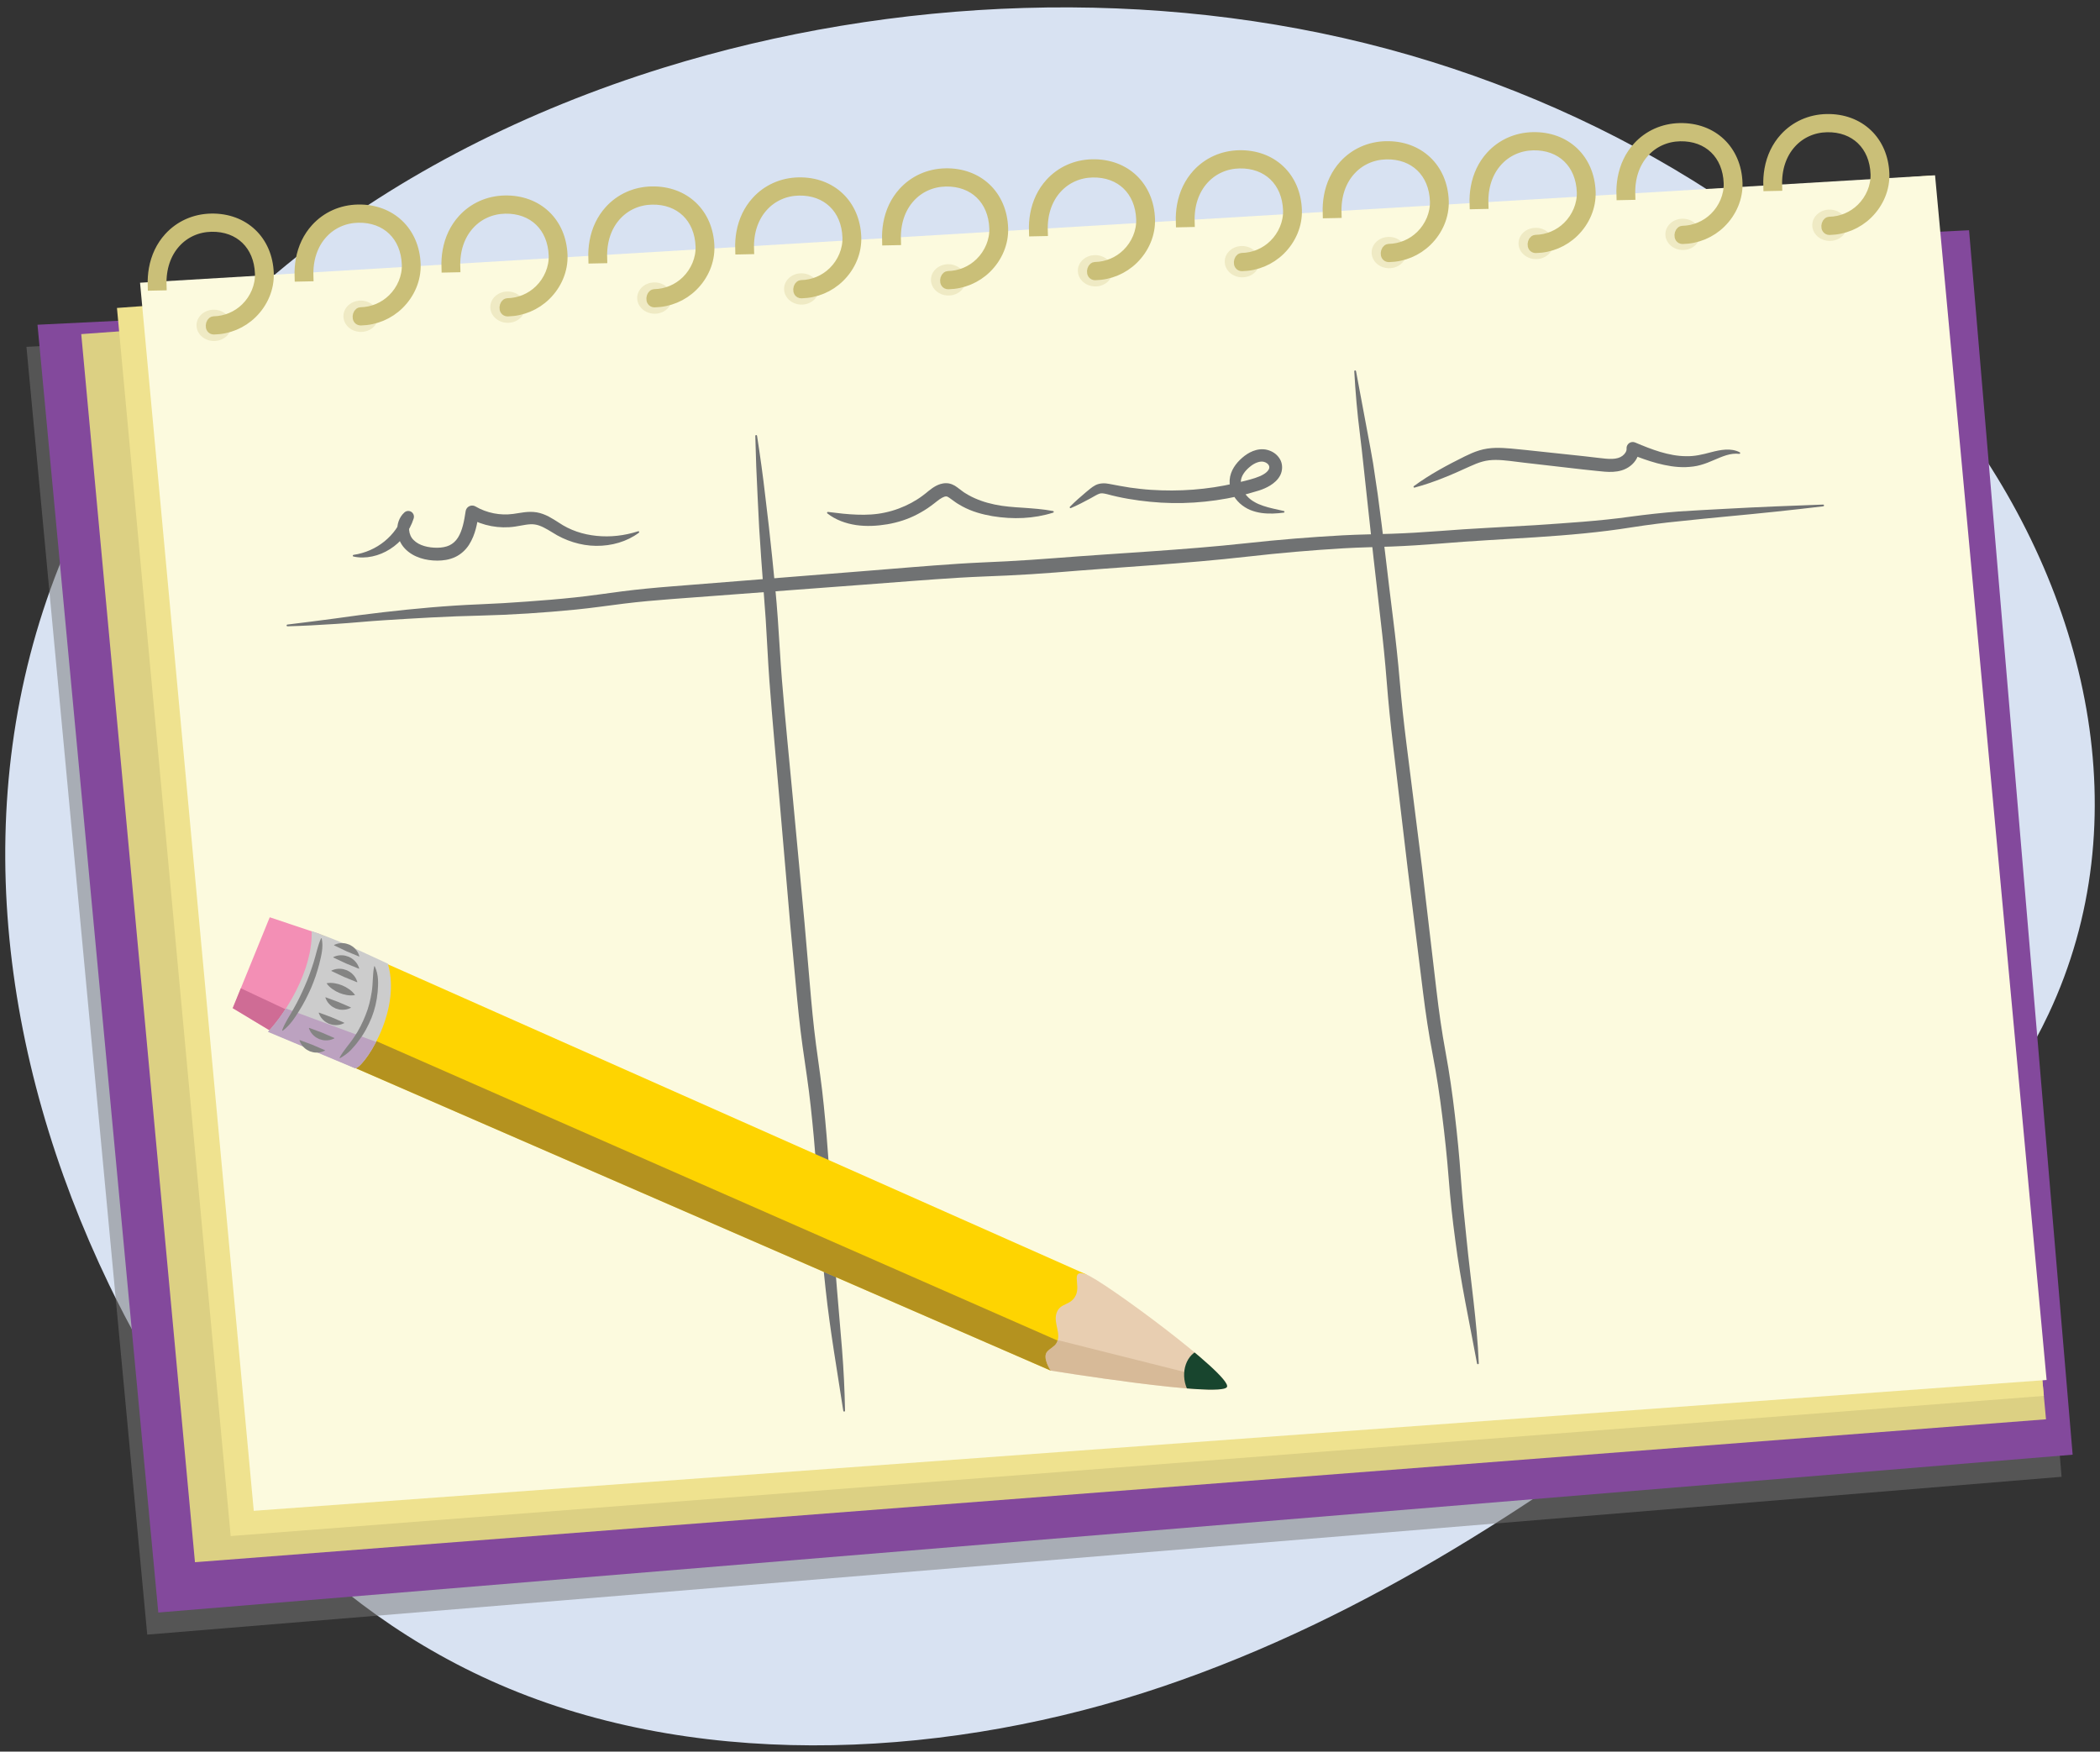 <?xml version="1.0" encoding="utf-8"?>
<!-- Generator: Adobe Illustrator 24.1.0, SVG Export Plug-In . SVG Version: 6.00 Build 0)  -->
<svg version="1.1" xmlns="http://www.w3.org/2000/svg" xmlns:xlink="http://www.w3.org/1999/xlink" x="0px" y="0px"
	 viewBox="0 0 380 317" style="enable-background:new 0 0 380 317;" xml:space="preserve">
<rect x="0" y="0" width="380" height="317" fill="#333333" stroke="none"/>
<g id="Artwork">
	<path style="fill:#D8E2F2;" d="M120.108,12.243C70.519,27.616,28.574,58.633,11.12,101.426c-0.152,0.377-0.304,0.755-0.456,1.132
		C-6,144.639-0.082,191.35,19.733,232.492c14.398,29.894,37.529,58.625,72.365,73.096c36.294,15.077,80.609,12.374,118.211-0.339
		c37.602-12.713,69.601-34.453,99.504-57.146c24.555-18.635,48.798-38.944,60.879-64.596c16.522-35.083,7.308-76.04-16.729-108.033
		C330.529,44.285,293.419,20.252,251.12,8.872C208.702-2.54,161.714-0.655,120.108,12.243z"/>
</g>
<g id="Text">
	<g>
		<polygon style="opacity:0.5;fill:#787878;" points="26.644,295.828 4.786,62.769 354.306,45.67 373.05,267.265 		"/>
		<polygon style="fill:#83499C;" points="28.644,291.828 6.786,58.769 356.306,41.67 375.05,263.265 		"/>
		<polygon style="fill:#DCD083;" points="35.279,282.724 14.702,60.467 349.783,36.013 370.229,256.859 		"/>
		<polygon style="fill:#EFE28F;" points="41.741,277.99 21.164,55.733 349.391,31.78 369.838,252.625 		"/>
		<polygon style="fill:#FCFADE;" points="45.919,273.423 25.342,51.166 350.153,31.724 370.338,249.747 		"/>
		<g>
			
				<ellipse transform="matrix(0.026 -1 1 0.026 254.077 345.768)" style="opacity:0.26;fill:#CABF78;" cx="304.458" cy="42.513" rx="2.831" ry="3.147"/>
			<g>
				<path style="fill:#CABF78;stroke:#CABF78;stroke-width:1.858;stroke-miterlimit:10;" d="M293.633,32.278
					c0.392-2.189,1.311-4.115,2.721-5.668c1.938-2.135,4.641-3.345,7.612-3.405c5.928-0.121,10.212,3.949,10.416,9.899
					c0.092,2.652-1.007,5.293-3.011,7.253c-1.842,1.801-4.289,2.822-6.89,2.875c-0.849,0.004-0.599-1.391-0.045-1.436
					c2.186-0.045,4.248-0.908,5.806-2.431c1.698-1.66,2.667-3.985,2.59-6.226c-0.178-5.188-3.723-8.603-8.821-8.499
					c-2.521,0.052-4.818,1.081-6.467,2.898c-1.778,1.96-2.667,4.628-2.57,7.717l-1.55,0.032
					C293.391,34.239,293.461,33.233,293.633,32.278z"/>
			</g>
		</g>
		<g style="display:none;">
			
				<line style="display:inline;fill:none;stroke:#F5B5D1;stroke-width:0.929;stroke-miterlimit:10;" x1="29.957" y1="100.759" x2="354.536" y2="79.776"/>
			
				<line style="display:inline;fill:none;stroke:#B7E4F1;stroke-width:0.929;stroke-miterlimit:10;" x1="31.25" y1="123.132" x2="357.084" y2="101.343"/>
			
				<line style="display:inline;fill:none;stroke:#B7E4F1;stroke-width:0.929;stroke-miterlimit:10;" x1="34.143" y1="144.511" x2="358.395" y2="122.654"/>
			
				<line style="display:inline;fill:none;stroke:#B7E4F1;stroke-width:0.929;stroke-miterlimit:10;" x1="36.766" y1="165.822" x2="359.707" y2="144.293"/>
			
				<line style="display:inline;fill:none;stroke:#B7E4F1;stroke-width:0.929;stroke-miterlimit:10;" x1="38.405" y1="187.789" x2="362.657" y2="165.604"/>
			
				<line style="display:inline;fill:none;stroke:#B7E4F1;stroke-width:0.929;stroke-miterlimit:10;" x1="40.045" y1="209.427" x2="363.641" y2="188.171"/>
			
				<line style="display:inline;fill:none;stroke:#B7E4F1;stroke-width:0.929;stroke-miterlimit:10;" x1="42.668" y1="230.738" x2="366.264" y2="208.225"/>
			
				<line style="display:inline;fill:none;stroke:#B7E4F1;stroke-width:0.929;stroke-miterlimit:10;" x1="44.635" y1="252.049" x2="367.903" y2="228.279"/>
		</g>
		<g>
			
				<ellipse transform="matrix(0.026 -1 1 0.026 -21.184 96.041)" style="opacity:0.26;fill:#CABF78;" cx="38.688" cy="58.89" rx="2.831" ry="3.147"/>
			<g>
				<path style="fill:#CABF78;stroke:#CABF78;stroke-width:1.858;stroke-miterlimit:10;" d="M27.863,48.655
					c0.392-2.189,1.311-4.115,2.721-5.668c1.938-2.135,4.641-3.345,7.612-3.405c5.928-0.121,10.212,3.949,10.416,9.899
					c0.092,2.652-1.007,5.293-3.011,7.253c-1.842,1.801-4.289,2.822-6.89,2.875c-0.849,0.004-0.599-1.391-0.045-1.436
					c2.186-0.045,4.248-0.908,5.806-2.431c1.698-1.66,2.667-3.985,2.59-6.226c-0.178-5.188-3.723-8.603-8.821-8.499
					c-2.521,0.052-4.818,1.081-6.467,2.898c-1.778,1.96-2.667,4.628-2.57,7.717l-1.55,0.032
					C27.621,50.617,27.692,49.611,27.863,48.655z"/>
			</g>
		</g>
		<g>
			
				<ellipse transform="matrix(0.026 -1 1 0.026 226.551 320.795)" style="opacity:0.26;fill:#CABF78;" cx="277.881" cy="44.151" rx="2.831" ry="3.147"/>
			<g>
				<path style="fill:#CABF78;stroke:#CABF78;stroke-width:1.858;stroke-miterlimit:10;" d="M267.056,33.916
					c0.392-2.189,1.311-4.115,2.721-5.668c1.938-2.135,4.641-3.345,7.612-3.405c5.928-0.121,10.212,3.949,10.416,9.899
					c0.092,2.652-1.007,5.293-3.011,7.253c-1.842,1.801-4.289,2.822-6.89,2.875c-0.849,0.004-0.599-1.391-0.045-1.436
					c2.186-0.045,4.248-0.908,5.806-2.431c1.698-1.66,2.667-3.985,2.59-6.226c-0.178-5.188-3.723-8.603-8.821-8.499
					c-2.521,0.052-4.818,1.081-6.467,2.898c-1.778,1.96-2.667,4.628-2.57,7.717l-1.55,0.032
					C266.814,35.877,266.884,34.871,267.056,33.916z"/>
			</g>
		</g>
		<g>
			
				<ellipse transform="matrix(0.026 -1 1 0.026 199.025 295.822)" style="opacity:0.26;fill:#CABF78;" cx="251.304" cy="45.788" rx="2.831" ry="3.147"/>
			<g>
				<path style="fill:#CABF78;stroke:#CABF78;stroke-width:1.858;stroke-miterlimit:10;" d="M240.479,35.553
					c0.392-2.189,1.311-4.115,2.721-5.668c1.938-2.135,4.641-3.345,7.612-3.405c5.928-0.121,10.212,3.949,10.416,9.899
					c0.092,2.652-1.007,5.293-3.011,7.253c-1.842,1.801-4.289,2.822-6.89,2.875c-0.849,0.004-0.599-1.391-0.045-1.436
					c2.186-0.045,4.248-0.908,5.806-2.431c1.698-1.66,2.667-3.985,2.59-6.226c-0.178-5.188-3.723-8.603-8.821-8.499
					c-2.521,0.052-4.818,1.081-6.467,2.898c-1.778,1.96-2.667,4.628-2.57,7.717l-1.55,0.032
					C240.237,37.515,240.307,36.509,240.479,35.553z"/>
			</g>
		</g>
		<g>
			
				<ellipse transform="matrix(0.026 -1 1 0.026 171.499 270.85)" style="opacity:0.26;fill:#CABF78;" cx="224.727" cy="47.426" rx="2.831" ry="3.147"/>
			<g>
				<path style="fill:#CABF78;stroke:#CABF78;stroke-width:1.858;stroke-miterlimit:10;" d="M213.902,37.191
					c0.392-2.189,1.311-4.115,2.721-5.668c1.938-2.135,4.641-3.345,7.612-3.405c5.928-0.121,10.212,3.949,10.416,9.899
					c0.092,2.652-1.007,5.293-3.011,7.253c-1.842,1.801-4.289,2.822-6.89,2.875c-0.849,0.004-0.599-1.391-0.045-1.436
					c2.186-0.045,4.248-0.908,5.806-2.431c1.698-1.66,2.667-3.985,2.59-6.226c-0.178-5.188-3.723-8.603-8.821-8.499
					c-2.521,0.052-4.818,1.081-6.467,2.898c-1.778,1.96-2.667,4.628-2.57,7.717l-1.55,0.032
					C213.66,39.153,213.73,38.147,213.902,37.191z"/>
			</g>
		</g>
		<g>
			
				<ellipse transform="matrix(0.026 -1 1 0.026 143.973 245.877)" style="opacity:0.26;fill:#CABF78;" cx="198.15" cy="49.064" rx="2.831" ry="3.147"/>
			<g>
				<path style="fill:#CABF78;stroke:#CABF78;stroke-width:1.858;stroke-miterlimit:10;" d="M187.325,38.829
					c0.392-2.189,1.311-4.115,2.721-5.668c1.938-2.135,4.641-3.345,7.612-3.405c5.928-0.121,10.212,3.949,10.416,9.899
					c0.092,2.652-1.007,5.293-3.011,7.253c-1.842,1.801-4.289,2.822-6.89,2.875c-0.849,0.004-0.599-1.391-0.045-1.436
					c2.186-0.045,4.248-0.908,5.806-2.431c1.698-1.66,2.667-3.985,2.59-6.226c-0.178-5.188-3.723-8.603-8.821-8.499
					c-2.521,0.052-4.818,1.081-6.467,2.898c-1.778,1.96-2.667,4.628-2.57,7.717l-1.55,0.032
					C187.083,40.79,187.153,39.784,187.325,38.829z"/>
			</g>
		</g>
		<g>
			
				<ellipse transform="matrix(0.026 -1 1 0.026 116.446 220.904)" style="opacity:0.26;fill:#CABF78;" cx="171.573" cy="50.702" rx="2.831" ry="3.147"/>
			<g>
				<path style="fill:#CABF78;stroke:#CABF78;stroke-width:1.858;stroke-miterlimit:10;" d="M160.748,40.467
					c0.392-2.189,1.311-4.115,2.721-5.668c1.938-2.135,4.641-3.345,7.612-3.405c5.928-0.121,10.212,3.949,10.416,9.899
					c0.092,2.652-1.007,5.293-3.011,7.253c-1.842,1.801-4.289,2.822-6.89,2.875c-0.849,0.004-0.599-1.391-0.045-1.436
					c2.186-0.045,4.248-0.908,5.806-2.431c1.698-1.66,2.667-3.985,2.59-6.226c-0.178-5.188-3.723-8.603-8.821-8.499
					c-2.521,0.052-4.818,1.081-6.467,2.898c-1.778,1.96-2.667,4.628-2.57,7.717l-1.55,0.032
					C160.506,42.428,160.577,41.422,160.748,40.467z"/>
			</g>
		</g>
		<g>
			
				<ellipse transform="matrix(0.026 -1 1 0.026 88.92 195.931)" style="opacity:0.26;fill:#CABF78;" cx="144.996" cy="52.339" rx="2.831" ry="3.147"/>
			<g>
				<path style="fill:#CABF78;stroke:#CABF78;stroke-width:1.858;stroke-miterlimit:10;" d="M134.171,42.104
					c0.392-2.189,1.311-4.115,2.721-5.668c1.938-2.135,4.641-3.345,7.612-3.405c5.928-0.121,10.212,3.949,10.416,9.899
					c0.092,2.652-1.007,5.293-3.011,7.253c-1.842,1.801-4.289,2.822-6.89,2.875c-0.849,0.004-0.599-1.391-0.045-1.436
					c2.186-0.045,4.248-0.908,5.806-2.431c1.698-1.66,2.667-3.985,2.59-6.226c-0.178-5.188-3.723-8.603-8.821-8.499
					c-2.521,0.052-4.818,1.081-6.467,2.898c-1.778,1.96-2.667,4.628-2.57,7.717l-1.55,0.032
					C133.929,44.066,134,43.06,134.171,42.104z"/>
			</g>
		</g>
		<g>
			
				<ellipse transform="matrix(0.026 -1 1 0.026 61.394 170.959)" style="opacity:0.26;fill:#CABF78;" cx="118.419" cy="53.977" rx="2.831" ry="3.147"/>
			<g>
				<path style="fill:#CABF78;stroke:#CABF78;stroke-width:1.858;stroke-miterlimit:10;" d="M107.594,43.742
					c0.392-2.189,1.311-4.115,2.721-5.668c1.938-2.135,4.641-3.345,7.612-3.405c5.928-0.121,10.212,3.949,10.416,9.899
					c0.092,2.652-1.007,5.293-3.011,7.253c-1.842,1.801-4.289,2.822-6.89,2.875c-0.849,0.004-0.599-1.391-0.045-1.436
					c2.186-0.045,4.248-0.908,5.806-2.431c1.698-1.66,2.667-3.985,2.59-6.226c-0.178-5.188-3.723-8.603-8.821-8.499
					c-2.521,0.052-4.818,1.081-6.467,2.898c-1.778,1.96-2.667,4.628-2.57,7.717l-1.55,0.032
					C107.352,45.704,107.423,44.698,107.594,43.742z"/>
			</g>
		</g>
		<g>
			
				<ellipse transform="matrix(0.026 -1 1 0.026 33.868 145.986)" style="opacity:0.26;fill:#CABF78;" cx="91.842" cy="55.615" rx="2.831" ry="3.147"/>
			<g>
				<path style="fill:#CABF78;stroke:#CABF78;stroke-width:1.858;stroke-miterlimit:10;" d="M81.017,45.38
					c0.392-2.189,1.311-4.115,2.721-5.668c1.938-2.135,4.641-3.345,7.612-3.405c5.928-0.121,10.212,3.949,10.416,9.899
					c0.092,2.652-1.007,5.293-3.011,7.253c-1.842,1.801-4.289,2.822-6.89,2.875c-0.849,0.004-0.599-1.391-0.045-1.436
					c2.186-0.045,4.248-0.908,5.806-2.431c1.698-1.66,2.667-3.985,2.59-6.226c-0.178-5.188-3.723-8.603-8.821-8.499
					c-2.521,0.052-4.818,1.081-6.467,2.898c-1.778,1.96-2.667,4.628-2.57,7.717l-1.55,0.032
					C80.775,47.341,80.846,46.335,81.017,45.38z"/>
			</g>
		</g>
		<g>
			
				<ellipse transform="matrix(0.026 -1 1 0.026 6.342 121.013)" style="opacity:0.26;fill:#CABF78;" cx="65.265" cy="57.253" rx="2.831" ry="3.147"/>
			<g>
				<path style="fill:#CABF78;stroke:#CABF78;stroke-width:1.858;stroke-miterlimit:10;" d="M54.44,47.018
					c0.392-2.189,1.311-4.115,2.721-5.668c1.938-2.135,4.641-3.345,7.612-3.405c5.928-0.121,10.212,3.949,10.416,9.899
					c0.092,2.652-1.007,5.293-3.011,7.253c-1.842,1.801-4.289,2.822-6.89,2.875c-0.849,0.004-0.599-1.391-0.045-1.436
					c2.186-0.045,4.248-0.908,5.806-2.431c1.698-1.66,2.667-3.985,2.59-6.226c-0.178-5.188-3.723-8.603-8.821-8.499
					c-2.521,0.052-4.818,1.081-6.467,2.898c-1.778,1.96-2.667,4.628-2.57,7.717l-1.55,0.032
					C54.198,48.979,54.269,47.973,54.44,47.018z"/>
			</g>
		</g>
		<g>
			
				<ellipse transform="matrix(0.026 -1 1 0.026 281.603 370.74)" style="opacity:0.26;fill:#CABF78;" cx="331.035" cy="40.875" rx="2.831" ry="3.147"/>
			<g>
				<path style="fill:#CABF78;stroke:#CABF78;stroke-width:1.858;stroke-miterlimit:10;" d="M320.209,30.64
					c0.392-2.189,1.311-4.115,2.721-5.668c1.938-2.135,4.641-3.345,7.612-3.405c5.928-0.121,10.212,3.949,10.416,9.899
					c0.092,2.652-1.007,5.293-3.011,7.253c-1.842,1.801-4.289,2.822-6.89,2.875c-0.849,0.004-0.599-1.391-0.045-1.436
					c2.186-0.045,4.248-0.908,5.806-2.431c1.698-1.66,2.667-3.985,2.59-6.226c-0.178-5.188-3.723-8.603-8.821-8.499
					c-2.521,0.052-4.818,1.081-6.467,2.898c-1.778,1.96-2.667,4.628-2.57,7.717L320,33.649
					C319.968,32.602,320.038,31.596,320.209,30.64z"/>
			</g>
		</g>
	</g>
	<g>
		<path style="fill:#707273;" d="M51.993,113.034c2.883-0.372,5.768-0.699,8.64-1.103c2.869-0.417,5.757-0.785,8.651-1.124
			c5.779-0.667,11.59-1.203,17.416-1.435c2.9-0.116,5.775-0.284,8.664-0.501c2.888-0.209,5.774-0.438,8.641-0.747
			c2.867-0.296,5.712-0.735,8.62-1.108c2.904-0.371,5.817-0.645,8.722-0.876l34.739-2.766c5.795-0.461,11.569-0.968,17.397-1.351
			c2.913-0.19,5.834-0.294,8.716-0.441c2.885-0.144,5.768-0.359,8.658-0.573c11.592-0.912,23.208-1.451,34.704-2.702
			c5.797-0.635,11.6-1.109,17.434-1.426c2.921-0.157,5.85-0.187,8.728-0.28c2.882-0.095,5.764-0.273,8.651-0.488
			c5.797-0.465,11.638-0.713,17.405-1.065c5.794-0.401,11.55-0.739,17.277-1.545c2.881-0.389,5.803-0.711,8.709-0.935
			c2.915-0.194,5.81-0.337,8.713-0.496c5.804-0.322,11.608-0.543,17.418-0.755c0.088-0.003,0.161,0.065,0.164,0.153
			c0.003,0.083-0.059,0.153-0.14,0.163c-5.772,0.693-11.557,1.291-17.338,1.83c-2.888,0.284-5.787,0.553-8.659,0.869
			c-2.881,0.281-5.729,0.649-8.596,1.094c-11.566,1.861-23.251,1.964-34.779,2.951c-2.904,0.23-5.82,0.424-8.743,0.534
			c-2.927,0.108-5.808,0.151-8.687,0.32c-5.764,0.341-11.542,0.84-17.291,1.497c-11.601,1.317-23.206,1.908-34.771,2.874
			c-2.902,0.231-5.815,0.413-8.731,0.551c-2.92,0.134-5.805,0.223-8.689,0.398c-5.766,0.351-11.568,0.832-17.356,1.265
			l-34.757,2.603c-2.886,0.216-5.759,0.473-8.619,0.825c-2.855,0.353-5.755,0.786-8.668,1.073
			c-5.815,0.575-11.63,0.958-17.462,1.098c-5.787,0.126-11.565,0.477-17.356,0.841c-2.892,0.18-5.774,0.486-8.683,0.664
			c-2.905,0.19-5.81,0.353-8.717,0.428c-0.088,0.002-0.161-0.067-0.163-0.155C51.853,113.113,51.914,113.044,51.993,113.034z"/>
	</g>
	<g>
		<path style="fill:#707273;" d="M152.594,255.332c-1.117-7.31-2.392-14.563-3.187-21.941c-0.402-3.676-0.745-7.361-0.996-11.061
			c-0.258-3.707-0.401-7.385-0.689-11.045c-0.284-3.663-0.612-7.338-1.014-10.985c-0.383-3.653-0.962-7.254-1.48-10.943
			c-0.511-3.682-0.879-7.384-1.216-11.06l-1.02-11.027l-1.9-22.064c-0.634-7.359-1.324-14.696-1.873-22.088
			c-0.272-3.699-0.421-7.397-0.662-11.06l-0.819-11.023l-0.366-5.529l-0.276-5.534c-0.198-3.686-0.333-7.378-0.422-11.076
			c-0.002-0.088,0.067-0.161,0.155-0.163c0.081-0.002,0.149,0.057,0.161,0.134c0.57,3.655,1.08,7.317,1.497,10.988l0.651,5.501
			l0.592,5.503c0.373,3.667,0.755,7.353,1.012,11.048c0.272,3.702,0.447,7.38,0.744,11.043c0.6,7.329,1.345,14.688,2.034,22.034
			l2.064,22.054l0.953,11.033c0.311,3.678,0.646,7.326,1.123,10.962c0.482,3.625,1.046,7.32,1.406,11.014
			c0.379,3.694,0.68,7.376,0.939,11.075c0.263,3.703,0.38,7.405,0.608,11.064c0.233,3.666,0.535,7.337,0.831,11.01l0.928,11.018
			c0.293,3.69,0.473,7.389,0.539,11.089c0.002,0.088-0.067,0.161-0.155,0.163C152.675,255.469,152.606,255.409,152.594,255.332z"/>
	</g>
	<g>
		<path style="fill:#707273;" d="M267.272,246.763c-1.362-7.418-2.977-14.787-3.933-22.306c-0.508-3.742-0.918-7.524-1.205-11.29
			c-0.292-3.752-0.689-7.468-1.158-11.202c-0.462-3.733-1.015-7.413-1.725-11.105c-0.715-3.713-1.283-7.494-1.746-11.246
			l-2.786-22.449l-2.662-22.463c-0.442-3.75-0.829-7.531-1.123-11.296c-0.293-3.752-0.674-7.474-1.114-11.214
			c-0.883-7.497-1.697-14.993-2.504-22.482l-0.605-5.609c-0.192-1.87-0.41-3.736-0.638-5.608c-0.483-3.745-0.803-7.521-1.014-11.291
			c-0.005-0.088,0.062-0.163,0.15-0.168c0.081-0.005,0.151,0.052,0.165,0.129l2.079,11.115c0.352,1.853,0.697,3.715,1.015,5.581
			l0.834,5.61c1.03,7.479,1.821,14.978,2.775,22.45c0.469,3.746,0.884,7.523,1.204,11.286c0.32,3.75,0.728,7.469,1.196,11.204
			l2.826,22.444l2.638,22.466c0.435,3.735,0.96,7.418,1.643,11.115c0.688,3.718,1.228,7.502,1.665,11.256
			c0.443,3.751,0.82,7.537,1.085,11.305c0.271,3.753,0.634,7.474,1.037,11.217c0.731,7.471,1.892,14.941,2.218,22.513
			c0.005,0.088-0.062,0.163-0.149,0.168C267.357,246.898,267.287,246.84,267.272,246.763z"/>
	</g>
	<g>
		<path style="fill:#707273;" d="M63.963,100.419c2.146-0.316,4.054-1.183,5.611-2.448c1.542-1.263,2.771-2.902,3.299-4.758
			l1.692,1.062c-0.839,0.742-0.672,2.577,0.287,3.462c0.984,1.006,2.656,1.4,4.276,1.391c0.807-0.008,1.577-0.14,2.205-0.436
			c0.619-0.299,1.136-0.766,1.533-1.393c0.803-1.266,1.125-3.005,1.392-4.774l0.003-0.018c0.098-0.651,0.706-1.099,1.357-1.001
			c0.153,0.023,0.298,0.077,0.424,0.15c2.034,1.189,4.493,1.675,6.841,1.348c1.198-0.148,2.62-0.545,4.25-0.281
			c1.618,0.289,2.849,1.145,3.94,1.832c2.077,1.419,4.416,2.177,6.893,2.425c2.467,0.249,5.001-0.028,7.508-0.832
			c0.078-0.026,0.162,0.017,0.188,0.095c0.02,0.062-0.003,0.128-0.052,0.166c-2.164,1.62-4.965,2.408-7.741,2.375
			c-2.773-0.018-5.608-0.934-7.915-2.427c-1.125-0.688-2.167-1.303-3.172-1.44c-0.996-0.157-2.182,0.159-3.57,0.379
			c-2.857,0.424-5.842-0.128-8.364-1.567l1.783-0.869c-0.265,1.851-0.575,3.86-1.764,5.737c-0.594,0.927-1.488,1.751-2.543,2.233
			c-1.052,0.479-2.15,0.624-3.18,0.627c-1.026-0.003-2.063-0.13-3.078-0.465c-1.009-0.329-2.016-0.879-2.804-1.719
			c-0.821-0.859-1.297-2.009-1.365-3.171c-0.079-1.152,0.292-2.474,1.272-3.352l0.017-0.016c0.425-0.381,1.077-0.345,1.458,0.08
			c0.252,0.281,0.321,0.663,0.216,0.998c-0.728,2.32-2.291,4.312-4.284,5.562c-0.99,0.632-2.087,1.09-3.221,1.325
			c-1.13,0.242-2.303,0.265-3.4,0.015c-0.08-0.018-0.131-0.098-0.112-0.179C63.853,100.472,63.904,100.428,63.963,100.419z"/>
	</g>
	<g>
		<path style="fill:#707273;" d="M149.832,92.648c1.836,0.233,3.541,0.436,5.256,0.491c1.707,0.066,3.421-0.016,5.083-0.386
			c1.664-0.351,3.262-0.958,4.746-1.752c0.737-0.405,1.455-0.847,2.117-1.36c0.655-0.458,1.321-1.157,2.323-1.701
			c0.502-0.26,1.13-0.507,1.876-0.49c0.741-0.011,1.5,0.374,1.914,0.701c0.439,0.343,0.709,0.542,1.06,0.79
			c0.322,0.256,0.697,0.436,1.044,0.659c1.442,0.805,3.051,1.358,4.73,1.706c1.679,0.361,3.427,0.476,5.19,0.586
			c1.765,0.128,3.559,0.245,5.385,0.592c0.082,0.015,0.136,0.094,0.121,0.176c-0.01,0.057-0.052,0.1-0.103,0.117
			c-3.533,1.117-7.252,1.243-10.984,0.637c-1.855-0.321-3.738-0.834-5.456-1.772c-0.418-0.253-0.86-0.467-1.253-0.762
			c-0.39-0.264-0.846-0.597-1.12-0.806c-0.302-0.208-0.4-0.232-0.571-0.233c-0.16-0.006-0.409,0.068-0.698,0.227
			c-0.596,0.309-1.224,0.899-2.038,1.481c-0.772,0.578-1.6,1.073-2.449,1.521c-1.699,0.899-3.545,1.48-5.42,1.808
			c-1.875,0.314-3.796,0.417-5.675,0.147c-1.87-0.281-3.707-0.939-5.193-2.106c-0.066-0.052-0.078-0.148-0.026-0.214
			C149.726,92.661,149.781,92.641,149.832,92.648z"/>
	</g>
	<g>
		<path style="fill:#707273;" d="M193.609,91.707c0.929-0.948,1.92-1.806,2.919-2.651c0.53-0.398,0.932-0.845,1.694-1.248
			c0.807-0.42,1.78-0.378,2.45-0.241c1.32,0.252,2.527,0.478,3.802,0.677c1.264,0.173,2.53,0.324,3.802,0.405
			c5.085,0.339,10.213-0.033,15.167-1.183c2.373-0.58,5.395-1.148,6.145-2.51c0.127-0.26,0.132-0.532,0-0.758
			c-0.124-0.246-0.466-0.502-0.84-0.604c-0.703-0.22-1.748,0.175-2.595,0.901c-0.876,0.717-1.535,1.628-1.613,2.539
			c-0.083,0.914,0.352,1.949,1.112,2.745c0.368,0.412,0.8,0.764,1.298,1.039c0.496,0.303,1.052,0.532,1.634,0.729
			c1.165,0.403,2.447,0.629,3.733,0.937c0.08,0.019,0.13,0.1,0.111,0.18c-0.015,0.062-0.067,0.106-0.126,0.114
			c-1.31,0.168-2.642,0.248-4.018,0.061c-0.685-0.098-1.376-0.273-2.049-0.544c-0.679-0.283-1.323-0.694-1.881-1.197
			c-1.091-1.002-1.952-2.505-1.846-4.221c0.127-1.733,1.175-3.07,2.255-4.015c0.557-0.486,1.198-0.926,1.961-1.229
			c0.753-0.295,1.669-0.449,2.585-0.218c0.877,0.226,1.715,0.725,2.26,1.608c0.565,0.89,0.555,2.083,0.1,2.98
			c-0.46,0.885-1.139,1.42-1.789,1.836c-0.662,0.411-1.342,0.7-2.041,0.927c-1.281,0.393-2.559,0.756-3.861,1.052
			c-5.203,1.16-10.585,1.523-15.88,0.989c-2.631-0.255-5.309-0.698-7.808-1.385c-0.589-0.134-0.99-0.211-1.382-0.065
			c-0.42,0.15-1.038,0.535-1.598,0.844c-1.152,0.622-2.312,1.231-3.534,1.75c-0.076,0.032-0.164-0.003-0.196-0.079
			C193.554,91.813,193.568,91.749,193.609,91.707z"/>
	</g>
	<g>
		<path style="fill:#707273;" d="M255.843,87.975c2.916-2.139,6.043-3.807,9.238-5.392c0.814-0.396,1.673-0.79,2.613-1.074
			c0.945-0.291,1.948-0.425,2.901-0.45c1.933-0.041,3.689,0.222,5.451,0.375l10.594,1.13l2.646,0.308
			c0.89,0.103,1.721,0.21,2.465,0.175c0.372-0.015,0.719-0.067,1.036-0.159c0.307-0.087,0.563-0.218,0.81-0.402
			c0.488-0.37,0.767-0.868,0.735-1.264l-0.001-0.017c-0.05-0.617,0.411-1.158,1.028-1.208c0.185-0.015,0.369,0.018,0.529,0.086
			c1.512,0.643,3.019,1.249,4.547,1.705c1.525,0.452,3.077,0.761,4.61,0.77c1.551,0.054,2.983-0.286,4.62-0.727
			c0.813-0.209,1.663-0.406,2.555-0.459c0.884-0.055,1.82,0.072,2.594,0.486c0.073,0.039,0.1,0.129,0.061,0.202
			c-0.03,0.056-0.093,0.084-0.152,0.078c-1.637-0.193-3.06,0.481-4.575,1.117c-0.759,0.331-1.548,0.661-2.422,0.898
			c-0.867,0.257-1.77,0.344-2.661,0.386c-1.793,0.058-3.541-0.265-5.209-0.705c-1.67-0.449-3.266-1.045-4.827-1.659l1.555-1.139
			c0.121,1.412-0.668,2.602-1.577,3.291c-0.458,0.357-1.005,0.635-1.551,0.797c-0.534,0.162-1.073,0.241-1.586,0.268
			c-1.033,0.055-1.972-0.07-2.845-0.158l-2.649-0.279l-10.584-1.218c-1.768-0.198-3.534-0.501-5.159-0.502
			c-0.821,0.001-1.597,0.086-2.356,0.296c-0.768,0.208-1.541,0.531-2.332,0.89c-3.212,1.481-6.487,2.89-9.975,3.821
			c-0.08,0.021-0.162-0.026-0.183-0.106C255.771,88.073,255.795,88.011,255.843,87.975z"/>
	</g>
	<g>
		<g>
			<g>
				<defs>
					<path id="SVGID_1_" d="M50.352,187.222c-0.864-7.14,2.914-14.241,7.704-18.095l138.575,61.543l-6.516,17.375L50.352,187.222z"
						/>
				</defs>
				<use xlink:href="#SVGID_1_"  style="overflow:visible;fill:#FED401;"/>
				<clipPath id="SVGID_2_">
					<use xlink:href="#SVGID_1_"  style="overflow:visible;"/>
				</clipPath>
				<polygon style="opacity:0.7;clip-path:url(#SVGID_2_);fill:#94772D;" points="46.833,190.331 47.947,179.564 198.024,245.536 
					188.563,252.033 				"/>
			</g>
			<g>
				<defs>
					<path id="XMLID_6_" d="M196.481,230.613c-2.879-0.941-0.89,1.861-1.81,3.801s-2.8,1.302-3.467,3.163
						c-0.667,1.861,0.926,3.79-0.017,5.473c-0.383,0.684-1.213,0.986-1.714,1.589c-0.908,1.093,0.643,3.405,0.643,3.405
						s30.941,5.009,31.904,2.957C222.982,248.951,199.36,231.554,196.481,230.613z"/>
				</defs>
				<use xlink:href="#XMLID_6_"  style="overflow:visible;fill:#E8CEB1;"/>
				<clipPath id="XMLID_2_">
					<use xlink:href="#XMLID_6_"  style="overflow:visible;"/>
				</clipPath>
				<polygon style="opacity:0.5;clip-path:url(#XMLID_2_);fill:#C6A681;" points="189.462,242.047 219.947,249.704 217.503,259.816 
					185.715,251.67 				"/>
				<path style="clip-path:url(#XMLID_2_);fill:#18452E;" d="M226.888,252.513c-2.756-2.257-6.154-6.972-9.441-8.344
					c-2.86,0.729-3.915,4.304-2.65,7.166c3.211,2.474,8.189,1.913,11.857,0.186"/>
			</g>
		</g>
		<g>
			<defs>
				<polygon id="XMLID_5_" points="58.012,169.082 48.808,166.007 42.114,182.45 50.611,187.567 				"/>
			</defs>
			<use xlink:href="#XMLID_5_"  style="overflow:visible;fill:#F38FB5;"/>
			<clipPath id="XMLID_3_">
				<use xlink:href="#XMLID_5_"  style="overflow:visible;"/>
			</clipPath>
			<path style="clip-path:url(#XMLID_3_);fill:#CF6C95;" d="M41.159,177.721l13.064,6.131l-3.011,4.852
				C51.212,188.704,39.333,186.288,41.159,177.721z"/>
		</g>
		<g>
			<defs>
				<path id="XMLID_4_" d="M70.185,174.408c-5.935-2.714-8.458-4.068-13.785-5.895c0.212,7.129-4.795,14.948-7.908,18.218
					l15.702,6.572C65.336,193.855,72.822,183.386,70.185,174.408z"/>
			</defs>
			<use xlink:href="#XMLID_4_"  style="overflow:visible;fill:#CCCCCC;"/>
			<clipPath id="XMLID_7_">
				<use xlink:href="#XMLID_4_"  style="overflow:visible;"/>
			</clipPath>
			<polygon style="clip-path:url(#XMLID_7_);fill:#BCA2C0;" points="50.982,182.232 68.327,188.66 64.331,195.586 46.707,187.412 
							"/>
		</g>
		<g>
			<g>
				<path style="fill:#848483;" d="M64.948,173.098l-2.26-0.941l-2.207-1.06c-0.026-0.013-0.037-0.044-0.025-0.071
					c0.006-0.012,0.015-0.02,0.026-0.025l0.053-0.024c0.561-0.254,1.031-0.307,1.471-0.29c0.445,0.005,0.837,0.128,1.218,0.275
					c0.364,0.184,0.717,0.395,1.017,0.723c0.306,0.316,0.579,0.703,0.762,1.293l0.017,0.055c0.009,0.028-0.007,0.057-0.035,0.066
					C64.972,173.103,64.959,173.102,64.948,173.098z"/>
			</g>
			<g>
				<path style="fill:#848483;" d="M64.923,175.307l-2.32-0.947l-2.267-1.066c-0.027-0.013-0.038-0.044-0.026-0.071
					c0.006-0.012,0.015-0.021,0.026-0.026l0.052-0.023c0.567-0.254,1.047-0.307,1.495-0.289c0.454,0.005,0.855,0.129,1.246,0.277
					c0.374,0.186,0.738,0.397,1.049,0.727c0.317,0.317,0.602,0.707,0.798,1.299l0.018,0.054c0.009,0.028-0.006,0.058-0.034,0.067
					C64.947,175.313,64.934,175.312,64.923,175.307z"/>
			</g>
			<g>
				<path style="fill:#848483;" d="M64.582,177.752l-2.32-0.947l-2.267-1.066c-0.027-0.013-0.038-0.044-0.026-0.071
					c0.006-0.012,0.015-0.021,0.026-0.026l0.052-0.023c0.567-0.254,1.047-0.307,1.495-0.289c0.454,0.005,0.855,0.129,1.246,0.277
					c0.374,0.186,0.738,0.397,1.049,0.727c0.317,0.317,0.602,0.707,0.798,1.299l0.018,0.054c0.009,0.028-0.006,0.058-0.034,0.067
					C64.606,177.758,64.593,177.757,64.582,177.752z"/>
			</g>
			<g>
				<path style="fill:#848483;" d="M64.248,180.087c-0.546,0.1-1.036,0.068-1.507-0.012c-0.471-0.08-0.922-0.206-1.352-0.386
					c-0.431-0.175-0.839-0.407-1.228-0.683c-0.389-0.277-0.758-0.602-1.071-1.061c0.546-0.102,1.037-0.07,1.508,0.01
					c0.47,0.081,0.923,0.206,1.351,0.388c0.43,0.177,0.838,0.408,1.227,0.685C63.565,179.305,63.934,179.63,64.248,180.087z"/>
			</g>
			<g>
				<path style="fill:#848483;" d="M63.414,182.423c-0.542,0.263-1.005,0.329-1.44,0.325c-0.44,0.009-0.833-0.099-1.217-0.23
					c-0.369-0.168-0.728-0.362-1.04-0.672c-0.317-0.298-0.605-0.666-0.814-1.234l-0.019-0.052c-0.01-0.027,0.004-0.056,0.031-0.066
					c0.012-0.004,0.025-0.004,0.036,0l2.279,0.847l2.232,0.964c0.026,0.011,0.038,0.042,0.027,0.068
					c-0.005,0.012-0.014,0.021-0.025,0.026L63.414,182.423z"/>
			</g>
			<g>
				<path style="fill:#848483;" d="M62.214,185.195c-0.542,0.263-1.005,0.329-1.44,0.325c-0.44,0.009-0.833-0.099-1.217-0.23
					c-0.369-0.168-0.728-0.362-1.04-0.672c-0.317-0.298-0.605-0.666-0.814-1.234l-0.019-0.052c-0.01-0.027,0.004-0.056,0.031-0.066
					c0.012-0.004,0.025-0.004,0.036,0l2.279,0.847l2.232,0.964c0.026,0.011,0.038,0.042,0.027,0.068
					c-0.005,0.012-0.014,0.021-0.025,0.026L62.214,185.195z"/>
			</g>
			<g>
				<path style="fill:#848483;" d="M60.432,187.959c-0.542,0.263-1.005,0.329-1.44,0.325c-0.44,0.009-0.833-0.099-1.217-0.23
					c-0.369-0.168-0.728-0.362-1.04-0.672c-0.317-0.298-0.605-0.666-0.814-1.234l-0.019-0.052c-0.01-0.027,0.004-0.056,0.031-0.066
					c0.012-0.004,0.025-0.004,0.036,0l2.279,0.847l2.232,0.964c0.026,0.011,0.038,0.042,0.027,0.068
					c-0.005,0.012-0.014,0.021-0.025,0.026L60.432,187.959z"/>
			</g>
			<g>
				<path style="fill:#848483;" d="M58.729,190.171c-0.542,0.263-1.005,0.329-1.44,0.325c-0.44,0.009-0.833-0.099-1.217-0.23
					c-0.369-0.168-0.728-0.362-1.04-0.672c-0.317-0.298-0.605-0.666-0.814-1.234l-0.019-0.052c-0.01-0.027,0.004-0.056,0.031-0.066
					c0.012-0.004,0.025-0.004,0.036,0l2.279,0.847l2.232,0.964c0.026,0.011,0.038,0.042,0.027,0.068
					c-0.005,0.012-0.014,0.021-0.025,0.026L58.729,190.171z"/>
			</g>
		</g>
		<g>
			<path style="fill:#848483;" d="M67.842,174.951c0.316,0.654,0.5,1.486,0.554,2.255c0.049,0.785,0.008,1.574-0.063,2.358
				c-0.149,1.568-0.505,3.125-1.086,4.595c-0.607,1.454-1.326,2.877-2.296,4.117c-0.437,0.654-0.979,1.225-1.503,1.805
				c-0.551,0.554-1.206,1.009-1.886,1.404c-0.035,0.02-0.08,0.009-0.101-0.027c-0.014-0.023-0.013-0.051-0.001-0.073l0.003-0.006
				c0.774-1.393,1.814-2.444,2.625-3.708c0.853-1.225,1.505-2.569,2.054-3.941c0.566-1.371,0.909-2.823,1.134-4.29
				c0.113-0.735,0.146-1.478,0.189-2.223c0.05-0.764,0.065-1.455,0.245-2.324c0.006-0.028,0.033-0.046,0.061-0.04
				c0.016,0.003,0.029,0.014,0.036,0.028L67.842,174.951z"/>
		</g>
		<g>
			<path style="fill:#848483;" d="M58.219,169.859c0.332,1.589-0.086,3.119-0.452,4.612c-0.385,1.498-0.889,2.966-1.497,4.388
				c-0.637,1.409-1.32,2.8-2.157,4.1c-0.8,1.316-1.672,2.611-2.938,3.568c-0.033,0.025-0.08,0.018-0.105-0.015
				c-0.016-0.021-0.018-0.05-0.01-0.073c0.544-1.49,1.428-2.687,2.144-4.013c0.74-1.306,1.383-2.662,1.977-4.035
				c0.61-1.368,1.107-2.783,1.562-4.209c0.456-1.436,0.704-2.89,1.332-4.332l0.002-0.005c0.016-0.038,0.061-0.055,0.098-0.039
				C58.198,169.816,58.214,169.836,58.219,169.859z"/>
		</g>
	</g>
	<g>
	</g>
	<g>
	</g>
	<g>
	</g>
	<g>
	</g>
	<g>
	</g>
	<g>
	</g>
</g>
</svg>

